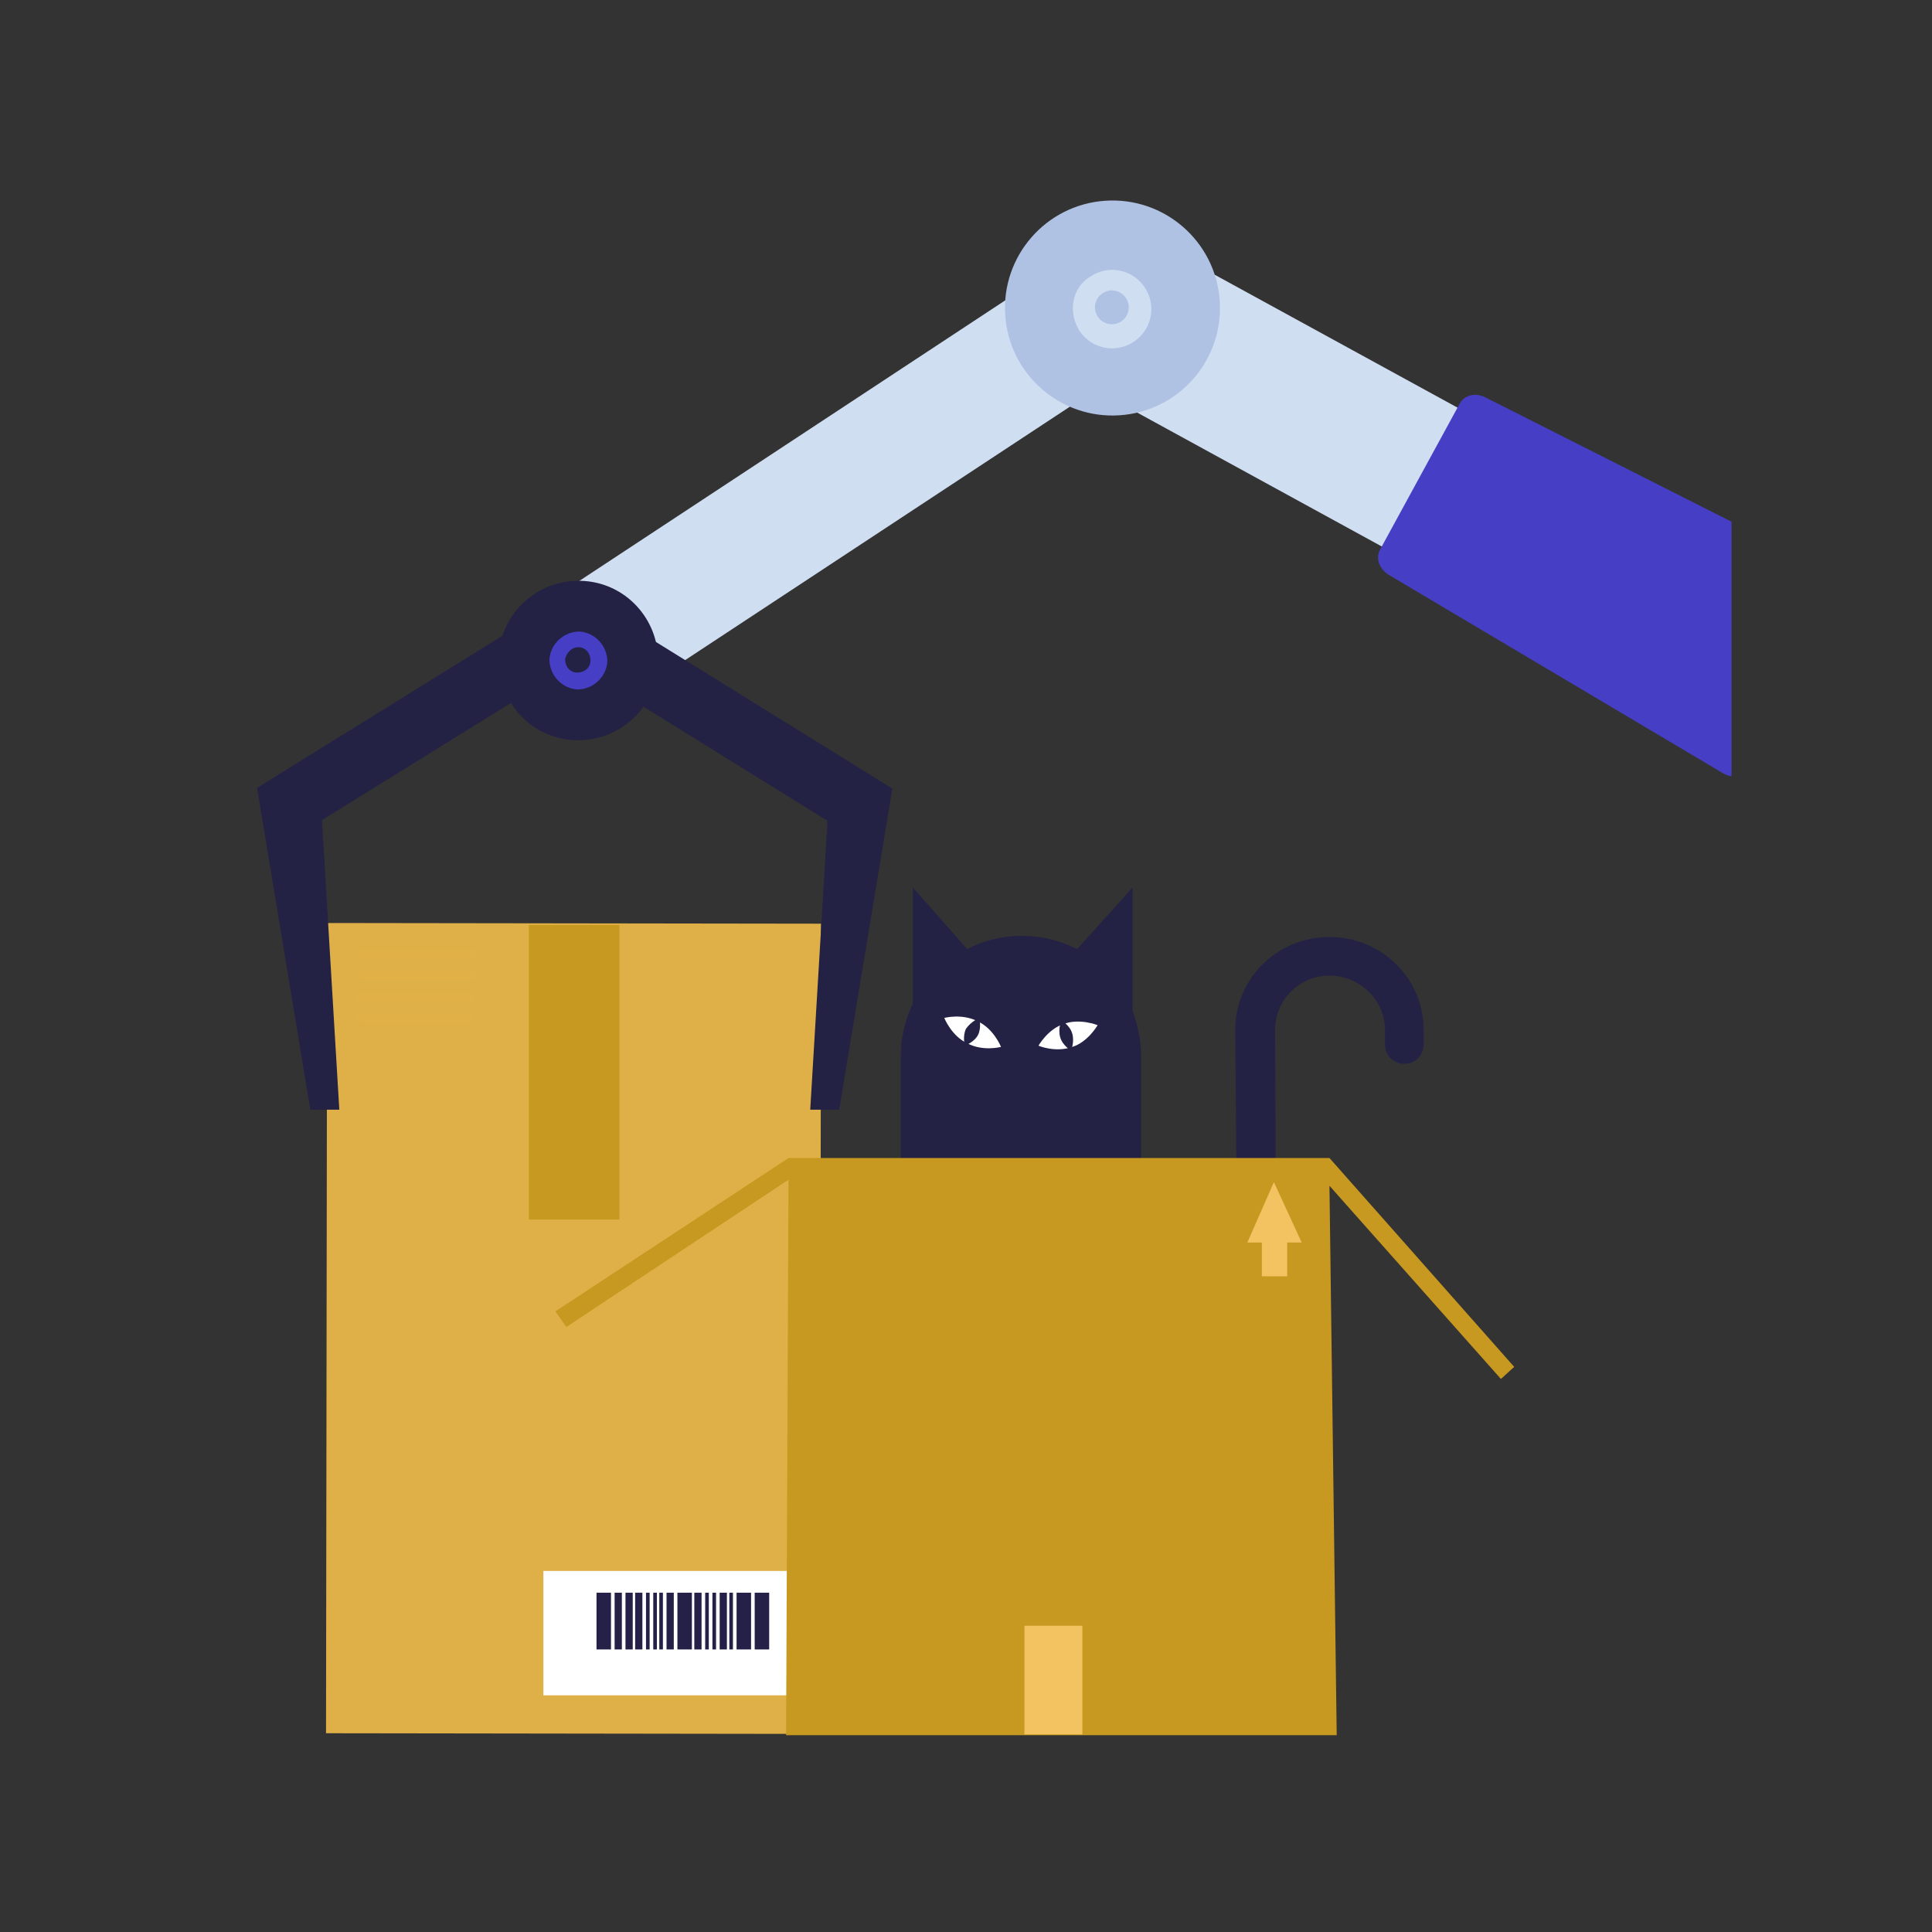 <?xml version="1.0" encoding="utf-8"?>
<!-- Generator: Adobe Illustrator 27.0.1, SVG Export Plug-In . SVG Version: 6.00 Build 0)  -->
<svg version="1.1" id="Ebene_1" xmlns="http://www.w3.org/2000/svg" xmlns:xlink="http://www.w3.org/1999/xlink" x="0px" y="0px"
	 viewBox="0 0 160 160" style="enable-background:new 0 0 160 160;" xml:space="preserve">
<rect x="0" y="0" width="160" height="160" fill="#333333" stroke="none"/>
<style type="text/css">
	.st0{fill:#D0DEF2;}
	.st1{fill:#7070FF;}
	.st2{fill:#232144;}
	.st3{fill:#B0C2E4;}
	.st4{fill:#8DA8DC;}
	.st5{fill:#463EC5;}
	.st6{fill:#E0B048;}
	.st7{fill:#FFFFFF;}
	.st8{fill:#C89920;}
	.st9{fill:#F3C361;}
	.st10{fill:#E5F0FF;}
	.st11{fill:none;}
	.st12{fill:#F5836D;}
	.st13{fill:#D3E8F3;}
	.st14{fill:#E73245;}
	.st15{opacity:0.5;}
	.st16{opacity:0.3;fill:#E0B048;}
	.st17{fill:#242047;}
	.st18{clip-path:url(#SVGID_00000119813424842376870410000017422589920384844969_);}
</style>
<rect x="806.2" y="52.3" transform="matrix(0.48 -0.877 0.877 0.48 360.231 752.973)" class="st0" width="18.3" height="40.6"/>
<rect x="819.2" y="71.6" transform="matrix(0.48 -0.877 0.877 0.48 360.753 768.108)" class="st1" width="18.3" height="16.2"/>
<rect x="759.3" y="54.2" transform="matrix(-0.55 -0.835 0.835 -0.55 1122.073 761.992)" class="st0" width="14.3" height="48.7"/>
<rect x="737.5" y="91.1" transform="matrix(-0.55 -0.835 0.835 -0.55 1076.253 766.008)" class="st1" width="14.3" height="3.6"/>
<rect x="732.7" y="91.5" transform="matrix(-0.55 -0.835 0.835 -0.55 1066.23 766.885)" class="st1" width="14.3" height="9"/>
<rect x="741.6" y="86.5" transform="matrix(0.835 -0.55 0.55 0.835 70.843 423.98)" class="st2" width="3.6" height="14.3"/>
<g>
	<g>
		<polygon class="st0" points="758.9,110.3 756.7,114 736.8,103.9 739.9,98.8 		"/>
		<polygon class="st0" points="766.8,126.1 764.1,127.3 756.8,113.6 760.6,111.9 		"/>
		<polygon class="st0" points="763.2,138.8 761.2,138 764.2,127.3 767,128.3 		"/>
		<path class="st3" d="M763.2,110.9c1,2.4-0.1,5.2-2.5,6.3c-2.4,1-5.2-0.1-6.3-2.5c-1-2.4,0.1-5.2,2.5-6.3
			C759.3,107.3,762.1,108.5,763.2,110.9z"/>
		<path class="st3" d="M768.4,128.4c-0.6,1.5-2.2,2.2-3.7,1.7c-1.5-0.6-2.2-2.2-1.7-3.7s2.2-2.2,3.7-1.7
			C768.2,125.3,768.9,126.9,768.4,128.4z"/>
		<path class="st4" d="M762,142.9L762,142.9c-0.6,0-1-0.5-1-1l0-9.7c0-0.6,0.5-1,1-1l0,0c0.6,0,1,0.5,1,1l0,9.7
			C763,142.5,762.6,142.9,762,142.9z"/>
	</g>
	<g>
		<polygon class="st0" points="705.7,110.4 707.9,114 727.8,103.9 724.6,98.8 		"/>
		<polygon class="st0" points="697.8,126.2 700.5,127.4 707.7,113.6 703.9,112 		"/>
		<polygon class="st0" points="701.6,138.8 703.6,138.1 700.5,127.4 697.7,128.5 		"/>
		<path class="st3" d="M701.4,110.9c-1,2.4,0.1,5.2,2.5,6.2c2.4,1,5.2-0.1,6.2-2.5c1-2.4-0.1-5.2-2.5-6.2
			C705.2,107.4,702.4,108.5,701.4,110.9z"/>
		
			<ellipse transform="matrix(6.496605e-02 -0.998 0.998 6.496605e-02 526.302 816.602)" class="st3" cx="698.9" cy="127.5" rx="2.8" ry="2.8"/>
		<path class="st4" d="M703.7,131.9c0-0.4-0.3-0.7-0.7-0.7l-0.8,0c-0.4,0-0.7,0.3-0.7,0.7l0,10.4c0,0.4,0.3,0.7,0.7,0.7l0.8,0
			c0.4,0,0.7-0.3,0.7-0.7L703.7,131.9z"/>
	</g>
</g>
<path class="st4" d="M723.1,101.1c-0.2,5.1,3.8,9.3,8.8,9.5c5.1,0.2,9.3-3.8,9.5-8.8c0.2-5.1-3.8-9.3-8.8-9.5
	C727.5,92.1,723.3,96,723.1,101.1z"/>
<ellipse transform="matrix(0.469 -0.883 0.883 0.469 299.254 700.585)" class="st0" cx="732.3" cy="101.4" rx="8.7" ry="8.7"/>
<path class="st1" d="M729,101.3c-0.1,1.8,1.4,3.4,3.2,3.4s3.4-1.4,3.4-3.2s-1.4-3.4-3.2-3.4C730.6,98,729,99.5,729,101.3z"/>
<path class="st2" d="M730,101.3c0,1.2,0.9,2.3,2.2,2.3c1.2,0,2.3-0.9,2.3-2.2c0-1.2-0.9-2.3-2.2-2.3
	C731.1,99.1,730.1,100.1,730,101.3z"/>
<path class="st0" d="M730.8,101.4c0,0.8,0.6,1.5,1.4,1.5c0.8,0,1.5-0.6,1.5-1.4c0-0.8-0.6-1.5-1.4-1.5
	C731.5,99.9,730.8,100.5,730.8,101.4z"/>
<ellipse transform="matrix(0.998 -6.883617e-02 6.883617e-02 0.998 -2.307 54.784)" class="st4" cx="793.8" cy="60.9" rx="12.4" ry="12.4"/>
<ellipse transform="matrix(0.502 -0.865 0.865 0.502 342.4 716.643)" class="st0" cx="793.8" cy="60.9" rx="11.8" ry="11.8"/>
<path class="st3" d="M791.3,57.1c2.1-1.4,4.8-0.8,6.2,1.3c1.4,2.1,0.8,4.8-1.3,6.2c-2.1,1.4-4.8,0.8-6.2-1.3
	C788.7,61.3,789.2,58.5,791.3,57.1z"/>
<path class="st2" d="M792.1,58.3c1.4-0.9,3.3-0.5,4.2,0.9c0.9,1.4,0.5,3.3-0.9,4.2c-1.4,0.9-3.3,0.5-4.2-0.9
	C790.3,61.1,790.7,59.2,792.1,58.3z"/>
<ellipse transform="matrix(0.939 -0.344 0.344 0.939 27.398 276.394)" class="st0" cx="793.8" cy="60.9" rx="2" ry="2"/>
<g>
	<g>
		
			<rect x="865.8" y="101.4" transform="matrix(0.48 -0.877 0.877 0.48 362.711 825.144)" class="st0" width="23.2" height="10.4"/>
		<g>
			
				<rect x="869.7" y="103.5" transform="matrix(0.48 -0.877 0.877 0.48 362.868 829.671)" class="st0" width="23.2" height="10.4"/>
		</g>
	</g>
	<path class="st5" d="M878.2,94.3l-10.7,19.5c-0.6,1-2,1.3-3.1,0.6l-38.7-22.9c-1.1-0.6-1.5-1.9-1-2.9l9.2-16.9
		c0.5-1,1.8-1.3,2.9-0.7L877,91.4C878.2,92,878.7,93.3,878.2,94.3z"/>
</g>
<g>
	<rect x="879.4" y="117.6" class="st3" width="24.6" height="24.6"/>
</g>
<polygon class="st3" points="906.6,243.5 900.4,243.5 884.5,243.5 878.3,243.5 860.9,270.9 884.5,270.9 900.5,270.9 924.1,270.8 "/>
<ellipse transform="matrix(0.94 -0.341 0.341 0.94 14.104 310.67)" class="st4" cx="891.7" cy="115.2" rx="15.6" ry="15.6"/>
<ellipse transform="matrix(0.991 -0.134 0.134 0.991 -7.391 120.514)" class="st0" cx="891.7" cy="115.2" rx="14.7" ry="14.7"/>
<path class="st3" d="M894.4,110.3c2.7,1.5,3.7,4.9,2.2,7.6c-1.5,2.7-4.9,3.7-7.6,2.2c-2.7-1.5-3.7-4.9-2.2-7.6
	C888.3,109.8,891.7,108.8,894.4,110.3z"/>
<path class="st2" d="M893.6,111.8c1.9,1,2.5,3.4,1.5,5.2c-1,1.9-3.4,2.5-5.2,1.5c-1.9-1-2.5-3.4-1.5-5.2
	C889.4,111.5,891.7,110.8,893.6,111.8z"/>
<path class="st0" d="M892.9,113c1.2,0.7,1.7,2.2,1,3.4c-0.7,1.2-2.2,1.7-3.4,1c-1.2-0.7-1.7-2.2-1-3.4
	C890.2,112.8,891.7,112.3,892.9,113z"/>
<rect x="877.3" y="200.5" class="st3" width="29.1" height="13"/>
<path class="st5" d="M905.7,200.4l-27.8,0c-1.5,0-2.6-1.4-2.6-3l1.8-56.2c0.1-1.6,1.2-2.8,2.6-2.8l24,0c1.4,0,2.5,1.2,2.6,2.8
	l1.9,56.2C908.3,199.1,907.2,200.4,905.7,200.4z"/>
<ellipse transform="matrix(0.625 -0.781 0.781 0.625 154.354 783.351)" class="st4" cx="891.8" cy="231.2" rx="22.8" ry="22.8"/>
<ellipse transform="matrix(0.707 -0.707 0.707 0.707 97.765 698.329)" class="st0" cx="891.8" cy="231.2" rx="21.5" ry="21.5"/>
<ellipse transform="matrix(1 -3.188373e-02 3.188373e-02 1 -6.917 28.553)" class="st4" cx="891.8" cy="231.2" rx="8.2" ry="8.2"/>
<path class="st2" d="M897.5,231.1c0,3.1-2.5,5.6-5.6,5.6c-3.1,0-5.6-2.5-5.6-5.6c0-3.1,2.5-5.6,5.6-5.6
	C894.9,225.5,897.5,228,897.5,231.1z"/>
<path class="st0" d="M895.5,231.1c0,2-1.6,3.7-3.7,3.7c-2,0-3.7-1.6-3.7-3.7c0-2,1.6-3.7,3.7-3.7
	C893.9,227.5,895.5,229.1,895.5,231.1z"/>
<g>
	<g>
		<g>
			<rect x="-443.7" y="-267.4" class="st6" width="58" height="47.5"/>
		</g>
		<g>
			<path class="st2" d="M-421.9-269L-421.9-269c1.3,0,2.3,1,2.3,2.3v11.3h-4.6v-11.3C-424.1-268-423.1-269-421.9-269z"/>
			<path class="st2" d="M-395.2-273.1v-11.6l-5.2,5.8c-1.5-0.8-3.3-1.3-5.2-1.3l0,0c-1.8,0-3.6,0.4-5.1,1.2l-5-5.8v10.9
				c-0.7,1.5-1.1,3.1-1.1,4.8v47.6h22.4V-269C-394.5-270.4-394.7-271.8-395.2-273.1z"/>
			<path class="st7" d="M-407.5-269.8c0,0-1.7,0.5-3.2-0.3c-1.5-0.7-2.1-2.4-2.1-2.4s1.7-0.5,3.2,0.3
				C-408.1-271.4-407.5-269.8-407.5-269.8z"/>
			<path class="st2" d="M-409.4-272.5c0,0,0.2,0.9-0.1,1.6c-0.4,0.7-1.2,1.1-1.2,1.1s-0.2-0.9,0.1-1.6
				C-410.3-272.1-409.4-272.5-409.4-272.5z"/>
			<path class="st7" d="M-398.5-271.8c0,0-0.9,1.5-2.4,2.1c-1.5,0.5-3.2-0.1-3.2-0.1s0.9-1.5,2.4-2.1
				C-400.2-272.5-398.5-271.8-398.5-271.8z"/>
			<path class="st2" d="M-401.8-272.2c0,0,0.8,0.4,1,1.2c0.3,0.8-0.1,1.6-0.1,1.6s-0.8-0.4-1-1.2
				C-402.1-271.4-401.8-272.2-401.8-272.2z"/>
			<path class="st2" d="M-385.7-271.4c0-4.8,3.9-8.7,8.7-8.8c4.8,0,8.8,3.9,8.8,8.7l0,1.4c0,1-0.8,1.8-1.8,1.8l0,0
				c-1,0-1.8-0.8-1.8-1.8l0-1.4c0-2.8-2.3-5.1-5.1-5.1c-2.8,0-5.1,2.3-5.1,5.1c0,0,0,0,0,0l0.1,28.4l-3.6,0L-385.7-271.4
				C-385.7-271.4-385.7-271.4-385.7-271.4z"/>
			<polygon class="st8" points="-359.7,-239.8 -376.9,-259.3 -376.9,-259.3 -427.2,-259.3 -427.2,-259.3 -448.9,-245 -447.9,-243.5 
				-427.2,-257.3 -427.2,-219.9 -376.9,-219.9 -376.9,-256.7 -361,-238.6 			"/>
			<polygon class="st9" points="-379.5,-251.4 -382,-257 -384.6,-251.4 -383.2,-251.4 -383.2,-248.3 -380.9,-248.3 -380.9,-251.4 
							"/>
			
				<rect x="-407.1" y="-227.7" transform="matrix(-1.836970e-16 1 -1 -1.836970e-16 -627.024 177.035)" class="st9" width="10.2" height="5.4"/>
		</g>
	</g>
	<g>
		<polygon class="st3" points="-333.1,-245 -336.5,-245 -345.2,-245 -348.6,-245 -358.1,-230.1 -345.2,-230.1 -336.5,-230.1 
			-323.5,-230.1 		"/>
		<g>
			
				<rect x="-418.2" y="-351.1" transform="matrix(-0.55 -0.835 0.835 -0.55 -364.238 -861.224)" class="st3" width="7.8" height="37.3"/>
			<g>
				<g>
					
						<rect x="-428.2" y="-320.3" transform="matrix(0.85 0.527 -0.527 0.85 -230.501 172.575)" class="st2" width="20" height="3.9"/>
					<polygon class="st2" points="-413.9,-294.5 -412.6,-314.8 -408.7,-314.8 -412.1,-294.5 					"/>
				</g>
				<g>
					
						<rect x="-449.3" y="-320.3" transform="matrix(-0.85 0.527 -0.527 -0.85 -980.369 -357.54)" class="st2" width="20" height="3.9"/>
					<polygon class="st2" points="-443.6,-294.5 -444.8,-314.8 -448.8,-314.8 -445.4,-294.5 					"/>
				</g>
			</g>
			
				<rect x="-388.1" y="-349.7" transform="matrix(0.48 -0.877 0.877 0.48 97.85 -512.107)" class="st3" width="10" height="22.2"/>
			<path class="st2" d="M-433.5-323c-0.1,2.8,2.1,5.1,4.8,5.2c2.8,0.1,5.1-2.1,5.2-4.8c0.1-2.8-2.1-5.1-4.8-5.2
				C-431.1-327.9-433.4-325.8-433.5-323z"/>
			
				<ellipse transform="matrix(0.469 -0.883 0.883 0.469 57.586 -549.871)" class="st2" cx="-428.5" cy="-322.8" rx="4.7" ry="4.7"/>
			<path class="st5" d="M-430.3-322.9c0,1,0.7,1.8,1.7,1.9c1,0,1.8-0.7,1.9-1.7c0-1-0.7-1.8-1.7-1.9
				C-429.5-324.7-430.3-323.9-430.3-322.9z"/>
			<path class="st2" d="M-429.3-322.9c0,0.4,0.3,0.8,0.8,0.8s0.8-0.3,0.8-0.8c0-0.4-0.3-0.8-0.8-0.8
				C-428.9-323.7-429.3-323.3-429.3-322.9z"/>
			
				<ellipse transform="matrix(0.998 -6.883629e-02 6.883629e-02 0.998 22.813 -28)" class="st10" cx="-394.9" cy="-345" rx="6.8" ry="6.8"/>
			
				<ellipse transform="matrix(0.502 -0.865 0.865 0.502 101.816 -513.14)" class="st10" cx="-394.9" cy="-345" rx="6.4" ry="6.4"/>
			<path class="st0" d="M-396.2-347.1c1.1-0.7,2.7-0.4,3.4,0.7s0.4,2.7-0.7,3.4s-2.7,0.4-3.4-0.7
				C-397.7-344.8-397.3-346.3-396.2-347.1z"/>
			
				<ellipse transform="matrix(0.939 -0.344 0.344 0.939 94.496 -156.651)" class="st10" cx="-394.9" cy="-345" rx="1.1" ry="1.1"/>
			<g>
				<g>
					
						<rect x="-353.8" y="-323.8" transform="matrix(0.48 -0.877 0.877 0.48 99.274 -470.668)" class="st3" width="12.7" height="9.5"/>
				</g>
				<path class="st5" d="M-348.7-326.7l-5.8,10.7c-0.3,0.6-1.1,0.7-1.7,0.4l-21.2-12.5c-0.6-0.3-0.8-1-0.5-1.6l5.1-9.2
					c0.3-0.5,1-0.7,1.6-0.4l22,11.1C-348.6-328-348.4-327.3-348.7-326.7z"/>
			</g>
			<g>
				<rect x="-348" y="-313.9" class="st3" width="13.5" height="13.5"/>
			</g>
			
				<ellipse transform="matrix(0.94 -0.341 0.341 0.94 86.999 -135.104)" class="st10" cx="-341.2" cy="-315.3" rx="8.5" ry="8.5"/>
			
				<ellipse transform="matrix(0.991 -0.134 0.134 0.991 39.167 -48.562)" class="st10" cx="-341.2" cy="-315.3" rx="8.1" ry="8.1"/>
			<path class="st0" d="M-339.8-318c1.5,0.8,2,2.7,1.2,4.2c-0.8,1.5-2.7,2-4.2,1.2c-1.5-0.8-2-2.7-1.2-4.2
				C-343.1-318.3-341.2-318.8-339.8-318z"/>
			<path class="st10" d="M-340.6-316.5c0.7,0.4,0.9,1.2,0.5,1.9c-0.4,0.7-1.2,0.9-1.9,0.5c-0.7-0.4-0.9-1.2-0.5-1.9
				C-342.1-316.6-341.2-316.9-340.6-316.5z"/>
		</g>
		<rect x="-349.1" y="-268.6" class="st3" width="15.9" height="7.1"/>
		<path class="st5" d="M-333.6-268.6l-15.2,0c-0.8,0-1.4-0.7-1.4-1.7l1-30.8c0-0.9,0.6-1.5,1.4-1.5l13.2,0c0.8,0,1.4,0.7,1.4,1.5
			l1.1,30.8C-332.1-269.4-332.8-268.6-333.6-268.6z"/>
		
			<ellipse transform="matrix(0.625 -0.781 0.781 0.625 68.556 -361.025)" class="st10" cx="-341.2" cy="-251.8" rx="12.5" ry="12.5"/>
		<circle class="st10" cx="-341.2" cy="-251.8" r="11.8"/>
		
			<ellipse transform="matrix(1 -3.188365e-02 3.188365e-02 1 7.855 -11.006)" class="st0" cx="-341.2" cy="-251.8" rx="4.5" ry="4.5"/>
		<path class="st10" d="M-339.2-251.8c0,1.1-0.9,2-2,2c-1.1,0-2-0.9-2-2c0-1.1,0.9-2,2-2C-340.1-253.8-339.2-252.9-339.2-251.8z"/>
		<rect x="-358.1" y="-230.2" class="st2" width="34.5" height="10.3"/>
	</g>
</g>
<rect x="-465.1" y="-364.6" class="st11" width="160" height="160"/>
<g>
	<path class="st10" d="M1615.9,752.4H565.7c-26.3,0-47.6-21.3-47.6-47.6v0c0-26.3,21.3-47.6,47.6-47.6h1050.2
		c26.3,0,47.6,21.3,47.6,47.6v0C1663.5,731.1,1642.2,752.4,1615.9,752.4z"/>
	<path class="st3" d="M1605.9,721.6H571.8c-8.7,0-15.8-7.1-15.8-15.8v0c0-8.7,7.1-15.8,15.8-15.8h1034.1c8.7,0,15.8,7.1,15.8,15.8v0
		C1621.7,714.5,1614.6,721.6,1605.9,721.6z"/>
</g>
<rect x="560.6" y="648.1" class="st2" width="1061" height="8.3"/>
<polygon class="st12" points="859.2,894.6 838.8,815.4 900.4,812.3 914.1,891.9 "/>
<path class="st13" d="M916.6,891.2c-0.3-15.6-17.5-28.1-38.5-27.8c-21.1,0.3-38,13.2-37.7,28.8L916.6,891.2z"/>
<polygon class="st12" points="645,813.3 673.1,740.5 726.6,771.3 687.8,838.5 "/>
<rect x="623.1" y="750.9" transform="matrix(0.499 -0.866 0.866 0.499 -387.252 954.256)" class="st14" width="18" height="122.6"/>
<path class="st13" d="M689.7,835.3l8.9-15.6c0,0-18,0.8-27.5-5.1c-11.4-7.3-14.5-31.7-14.5-31.7l-61.4-12.9
	c-4.7-1.7-9.8,0.3-12.2,4.5l0.6-0.7L689.7,835.3z"/>
<g>
	<rect x="1152" y="512.4" class="st6" width="166.1" height="135.9"/>
</g>
<g>
	<path class="st2" d="M1213.6,507.8h1.7c3.1,0,5.7,2.5,5.7,5.7v33.1h-13v-33.1C1207.9,510.3,1210.5,507.8,1213.6,507.8z"/>
	<path class="st2" d="M1290.6,496v-33.1l-14.9,16.6c-4.4-2.3-9.5-3.7-14.8-3.7h0c-5.2,0-10.2,1.3-14.5,3.5l-14.3-16.5V494
		c-2,4.2-3.1,8.9-3.1,13.8v136.4h64V507.8C1292.9,503.7,1292.1,499.7,1290.6,496z"/>
	<path class="st7" d="M1255.6,505.5c0,0-4.9,1.3-9.1-0.8c-4.2-2.1-6-6.8-6-6.8s4.9-1.3,9.1,0.8
		C1253.7,500.8,1255.6,505.5,1255.6,505.5z"/>
	<path class="st2" d="M1250,497.9c0,0,0.6,2.5-0.4,4.6c-1.1,2.1-3.4,3-3.4,3s-0.6-2.5,0.4-4.6S1250,497.9,1250,497.9z"/>
	<path class="st7" d="M1281.2,499.7c0,0-2.5,4.4-6.9,6c-4.4,1.6-9.1-0.4-9.1-0.4s2.5-4.4,6.9-6S1281.2,499.7,1281.2,499.7z"/>
	<path class="st2" d="M1271.9,498.5c0,0,2.2,1.2,3,3.4s-0.2,4.6-0.2,4.6s-2.2-1.2-3-3.4C1270.9,500.8,1271.9,498.5,1271.9,498.5z"/>
	<path class="st2" d="M1318.1,500.9c0-13.8,11.2-25,25-25.1c13.8-0.1,25.2,11.2,25.2,25l0,4c0,2.9-2.3,5.2-5.2,5.2l0,0
		c-2.9,0-5.2-2.3-5.2-5.2l0-3.9c0-8.1-6.6-14.6-14.7-14.6c-8.1,0-14.6,6.6-14.6,14.7c0,0,0,0,0,0.1l0.2,81.4l-10.4,0l-0.2-81.4
		C1318.1,501,1318.1,501,1318.1,500.9z"/>
	<polygon class="st8" points="1392.4,591.4 1343.2,535.5 1343.2,535.4 1199.2,535.4 1199.2,535.4 1137,576.6 1139.8,580.7 
		1199.2,541.4 1199.2,648.4 1343.2,648.4 1343.2,543 1388.7,594.7 	"/>
	<polygon class="st9" points="1335.8,558.1 1328.5,542 1321.2,558.1 1325.2,558.1 1325.2,567.1 1331.7,567.1 1331.7,558.1 	"/>
	
		<rect x="1256.6" y="626" transform="matrix(-1.836970e-16 1 -1 -1.836970e-16 1904.96 -637.443)" class="st9" width="29.2" height="15.5"/>
</g>
<g>
	<g>
		<g>
			
				<rect x="27.1" y="76.6" transform="matrix(-1 -1.378135e-03 1.378135e-03 -1 94.895 220.233)" class="st6" width="40.9" height="67.1"/>
			<g class="st15">
				<path class="st16" d="M30,79.4l9,0c0.2,0,0.4-0.2,0.4-0.4l0,0c0-0.2-0.2-0.4-0.4-0.4l-9,0c-0.2,0-0.4,0.2-0.4,0.4v0
					C29.5,79.2,29.7,79.4,30,79.4z"/>
				<path class="st16" d="M30,81.2l9,0c0.2,0,0.4-0.2,0.4-0.4l0,0c0-0.2-0.2-0.4-0.4-0.4l-9,0c-0.2,0-0.4,0.2-0.4,0.4v0
					C29.5,81,29.7,81.2,30,81.2z"/>
				<path class="st16" d="M29.9,83l9,0c0.2,0,0.4-0.2,0.4-0.4l0,0c0-0.2-0.2-0.4-0.4-0.4l-9,0c-0.2,0-0.4,0.2-0.4,0.4v0
					C29.5,82.8,29.7,83,29.9,83z"/>
				<path class="st16" d="M29.9,84.8l9,0c0.2,0,0.4-0.2,0.4-0.4l0,0c0-0.2-0.2-0.4-0.4-0.4l-9,0c-0.2,0-0.4,0.2-0.4,0.4v0
					C29.5,84.6,29.7,84.8,29.9,84.8z"/>
			</g>
		</g>
		<g>
			<rect x="45" y="130.1" class="st7" width="20.2" height="10.3"/>
			<rect x="49.4" y="131.9" class="st17" width="1.2" height="4.7"/>
			<rect x="56.1" y="131.9" class="st17" width="1.2" height="4.7"/>
			<rect x="61" y="131.9" class="st17" width="1.2" height="4.7"/>
			<rect x="62.5" y="131.9" class="st17" width="1.2" height="4.7"/>
			<rect x="50.9" y="131.9" class="st17" width="0.6" height="4.7"/>
			<rect x="51.8" y="131.9" class="st17" width="0.6" height="4.7"/>
			<rect x="52.6" y="131.9" class="st17" width="0.6" height="4.7"/>
			<rect x="55.2" y="131.9" class="st17" width="0.6" height="4.7"/>
			<rect x="53.5" y="131.9" class="st17" width="0.3" height="4.7"/>
			<rect x="57.5" y="131.9" class="st17" width="0.6" height="4.7"/>
			<rect x="59.6" y="131.9" class="st17" width="0.6" height="4.7"/>
			<rect x="60.4" y="131.9" class="st17" width="0.3" height="4.7"/>
			<rect x="59" y="131.9" class="st17" width="0.3" height="4.7"/>
			<rect x="58.4" y="131.9" class="st17" width="0.3" height="4.7"/>
			<rect x="54.1" y="131.9" class="st17" width="0.3" height="4.7"/>
			<rect x="54.6" y="131.9" class="st17" width="0.3" height="4.7"/>
		</g>
		<rect x="43.8" y="76.6" class="st8" width="7.5" height="24.4"/>
	</g>
	<g>
		<path class="st2" d="M93.8,83.7V73.5l-4.6,5.1c-1.4-0.7-2.9-1.1-4.6-1.1h0c-1.6,0-3.2,0.4-4.5,1.1l-4.5-5.1v9.6
			c-0.6,1.3-1,2.7-1,4.3v42.1h19.9V87.4C94.5,86.1,94.2,84.9,93.8,83.7z"/>
		<path class="st7" d="M82.9,86.7c0,0-1.5,0.4-2.8-0.3c-1.3-0.6-1.9-2.1-1.9-2.1s1.5-0.4,2.8,0.3C82.3,85.2,82.9,86.7,82.9,86.7z"/>
		<path class="st2" d="M81.1,84.3c0,0,0.2,0.8-0.1,1.4c-0.3,0.6-1.1,0.9-1.1,0.9s-0.2-0.8,0.1-1.4C80.4,84.6,81.1,84.3,81.1,84.3z"
			/>
		<path class="st7" d="M90.9,84.9c0,0-0.8,1.4-2.1,1.8c-1.4,0.5-2.8-0.1-2.8-0.1s0.8-1.4,2.1-1.8C89.4,84.3,90.9,84.9,90.9,84.9z"/>
		<path class="st2" d="M87.9,84.5c0,0,0.7,0.4,0.9,1.1c0.2,0.7-0.1,1.4-0.1,1.4s-0.7-0.4-0.9-1.1C87.6,85.2,87.9,84.5,87.9,84.5z"/>
		<path class="st2" d="M102.3,85.3c0-4.3,3.5-7.7,7.8-7.7c4.3,0,7.8,3.4,7.8,7.7l0,1.2c0,0.9-0.7,1.6-1.6,1.6h0
			c-0.9,0-1.6-0.7-1.6-1.6l0-1.2c0-2.5-2.1-4.5-4.6-4.5c-2.5,0-4.5,2-4.5,4.5c0,0,0,0,0,0l0.1,25.1l-3.2,0L102.3,85.3
			C102.3,85.3,102.3,85.3,102.3,85.3z"/>
		<polygon class="st8" points="125.4,113.2 110.1,95.9 110.1,95.9 65.3,95.9 65.3,95.9 46,108.6 46.9,109.9 65.3,97.7 65.1,143.7 
			110.7,143.7 110.1,98.2 124.3,114.2 		"/>
		<polygon class="st9" points="107.8,102.9 105.5,97.9 103.3,102.9 104.5,102.9 104.5,105.7 106.6,105.7 106.6,102.9 		"/>
		
			<rect x="82.7" y="136.8" transform="matrix(-1.836970e-16 1 -1 -1.836970e-16 226.439 51.937)" class="st9" width="9" height="4.8"/>
	</g>
	<g>
		<defs>
			<rect id="SVGID_1_" x="15.5" y="15.7" width="127.9" height="127.9"/>
		</defs>
		<clipPath id="SVGID_00000150086200736661795070000017997670334207598231_">
			<use xlink:href="#SVGID_1_"  style="overflow:visible;"/>
		</clipPath>
		<g style="clip-path:url(#SVGID_00000150086200736661795070000017997670334207598231_);">
			<polygon class="st3" points="173.2,156.8 168.8,156.8 157.3,156.8 152.8,156.8 140.3,176.5 157.3,176.5 168.8,176.5 185.8,176.5 
							"/>
			<g>
				
					<rect x="61.5" y="17.6" transform="matrix(-0.55 -0.835 0.835 -0.55 68.045 120.854)" class="st0" width="10.3" height="49"/>
				<g>
					<g>
						
							<rect x="48.3" y="58" transform="matrix(0.85 0.527 -0.527 0.85 41.109 -23.277)" class="st2" width="26.2" height="5.1"/>
						<polygon class="st2" points="67.1,91.9 68.7,65.2 73.9,65.3 69.5,91.9 						"/>
					</g>
					<g>
						
							<rect x="20.7" y="58" transform="matrix(-0.85 0.527 -0.527 -0.85 94.386 94.181)" class="st2" width="26.2" height="5.1"/>
						<polygon class="st2" points="28.1,91.9 26.5,65.2 21.3,65.3 25.7,91.9 						"/>
					</g>
				</g>
				<rect x="101" y="19.4" transform="matrix(0.48 -0.877 0.877 0.48 26.12 112.032)" class="st0" width="13.1" height="29.2"/>
				<path class="st2" d="M41.3,54.5c-0.1,3.6,2.7,6.7,6.4,6.8c3.6,0.1,6.7-2.7,6.8-6.4c0.1-3.6-2.7-6.7-6.4-6.8
					C44.5,48,41.4,50.8,41.3,54.5z"/>
				<ellipse transform="matrix(0.469 -0.883 0.883 0.469 -22.866 71.339)" class="st2" cx="47.9" cy="54.7" rx="6.2" ry="6.2"/>
				<path class="st5" d="M45.5,54.6c0,1.3,1,2.4,2.3,2.5c1.3,0,2.4-1,2.5-2.3c0-1.3-1-2.4-2.3-2.5C46.7,52.3,45.6,53.3,45.5,54.6z"
					/>
				<path class="st2" d="M46.8,54.6c0,0.6,0.4,1.1,1,1.1c0.6,0,1.1-0.4,1.1-1c0-0.6-0.4-1.1-1-1.1C47.3,53.6,46.9,54.1,46.8,54.6z"
					/>
				
					<ellipse transform="matrix(0.998 -6.883624e-02 6.883624e-02 0.998 -1.54 6.399)" class="st3" cx="92.1" cy="25.5" rx="8.9" ry="8.9"/>
				
					<ellipse transform="matrix(0.502 -0.865 0.865 0.502 23.736 92.338)" class="st3" cx="92.1" cy="25.5" rx="8.5" ry="8.5"/>
				<path class="st0" d="M90.3,22.9c1.5-1,3.5-0.6,4.5,0.9c1,1.5,0.6,3.5-0.9,4.5c-1.5,1-3.5,0.6-4.5-0.9
					C88.4,25.8,88.8,23.8,90.3,22.9z"/>
				
					<ellipse transform="matrix(0.939 -0.344 0.344 0.939 -3.173 33.19)" class="st3" cx="92.1" cy="25.5" rx="1.4" ry="1.4"/>
				<g>
					<g>
						
							<rect x="146.1" y="53.4" transform="matrix(0.48 -0.877 0.877 0.48 27.989 166.442)" class="st3" width="16.7" height="12.5"/>
					</g>
					<path class="st5" d="M152.7,49.6l-7.7,14c-0.4,0.7-1.4,0.9-2.2,0.5L115,47.6c-0.8-0.5-1.1-1.4-0.7-2.1l6.6-12.1
						c0.4-0.7,1.3-0.9,2.1-0.5l28.9,14.6C152.8,47.9,153.1,48.9,152.7,49.6z"/>
				</g>
				<g>
					<rect x="153.7" y="66.4" class="st3" width="17.7" height="17.7"/>
				</g>
				
					<ellipse transform="matrix(0.94 -0.341 0.341 0.94 -12.279 59.222)" class="st10" cx="162.5" cy="64.6" rx="11.2" ry="11.2"/>
				
					<ellipse transform="matrix(0.991 -0.134 0.134 0.991 -7.187 22.355)" class="st10" cx="162.5" cy="64.6" rx="10.6" ry="10.6"/>
				<path class="st0" d="M164.4,61c2,1.1,2.7,3.5,1.6,5.5c-1.1,2-3.5,2.7-5.5,1.6c-2-1.1-2.7-3.5-1.6-5.5
					C160,60.7,162.5,60,164.4,61z"/>
				<path class="st10" d="M163.4,63c0.9,0.5,1.2,1.6,0.7,2.4c-0.5,0.9-1.6,1.2-2.4,0.7c-0.9-0.5-1.2-1.6-0.7-2.4
					C161.4,62.8,162.5,62.5,163.4,63z"/>
			</g>
			<rect x="152.1" y="125.9" class="st3" width="20.9" height="9.4"/>
			<path class="st5" d="M172.6,125.9l-20,0c-1,0-1.9-1-1.8-2.2l1.3-40.4c0-1.1,0.9-2,1.8-2l17.3,0c1,0,1.8,0.9,1.8,2l1.4,40.4
				C174.4,124.9,173.6,125.9,172.6,125.9z"/>
			
				<ellipse transform="matrix(0.625 -0.781 0.781 0.625 -54.494 182.529)" class="st10" cx="162.6" cy="147.9" rx="16.4" ry="16.4"/>
			
				<ellipse transform="matrix(0.707 -0.707 0.707 0.707 -56.989 158.29)" class="st10" cx="162.6" cy="147.9" rx="15.5" ry="15.5"/>
			
				<ellipse transform="matrix(1 -3.188366e-02 3.188366e-02 1 -4.634 5.259)" class="st0" cx="162.6" cy="147.9" rx="5.9" ry="5.9"/>
			<path class="st10" d="M165.2,147.9c0,1.5-1.2,2.6-2.6,2.6c-1.5,0-2.6-1.2-2.6-2.6c0-1.5,1.2-2.6,2.6-2.6
				C164,145.3,165.2,146.5,165.2,147.9z"/>
			<rect x="140.3" y="176.3" class="st2" width="45.3" height="13.5"/>
		</g>
	</g>
</g>
<rect x="-0.5" y="-0.3" class="st11" width="160" height="160"/>
</svg>
